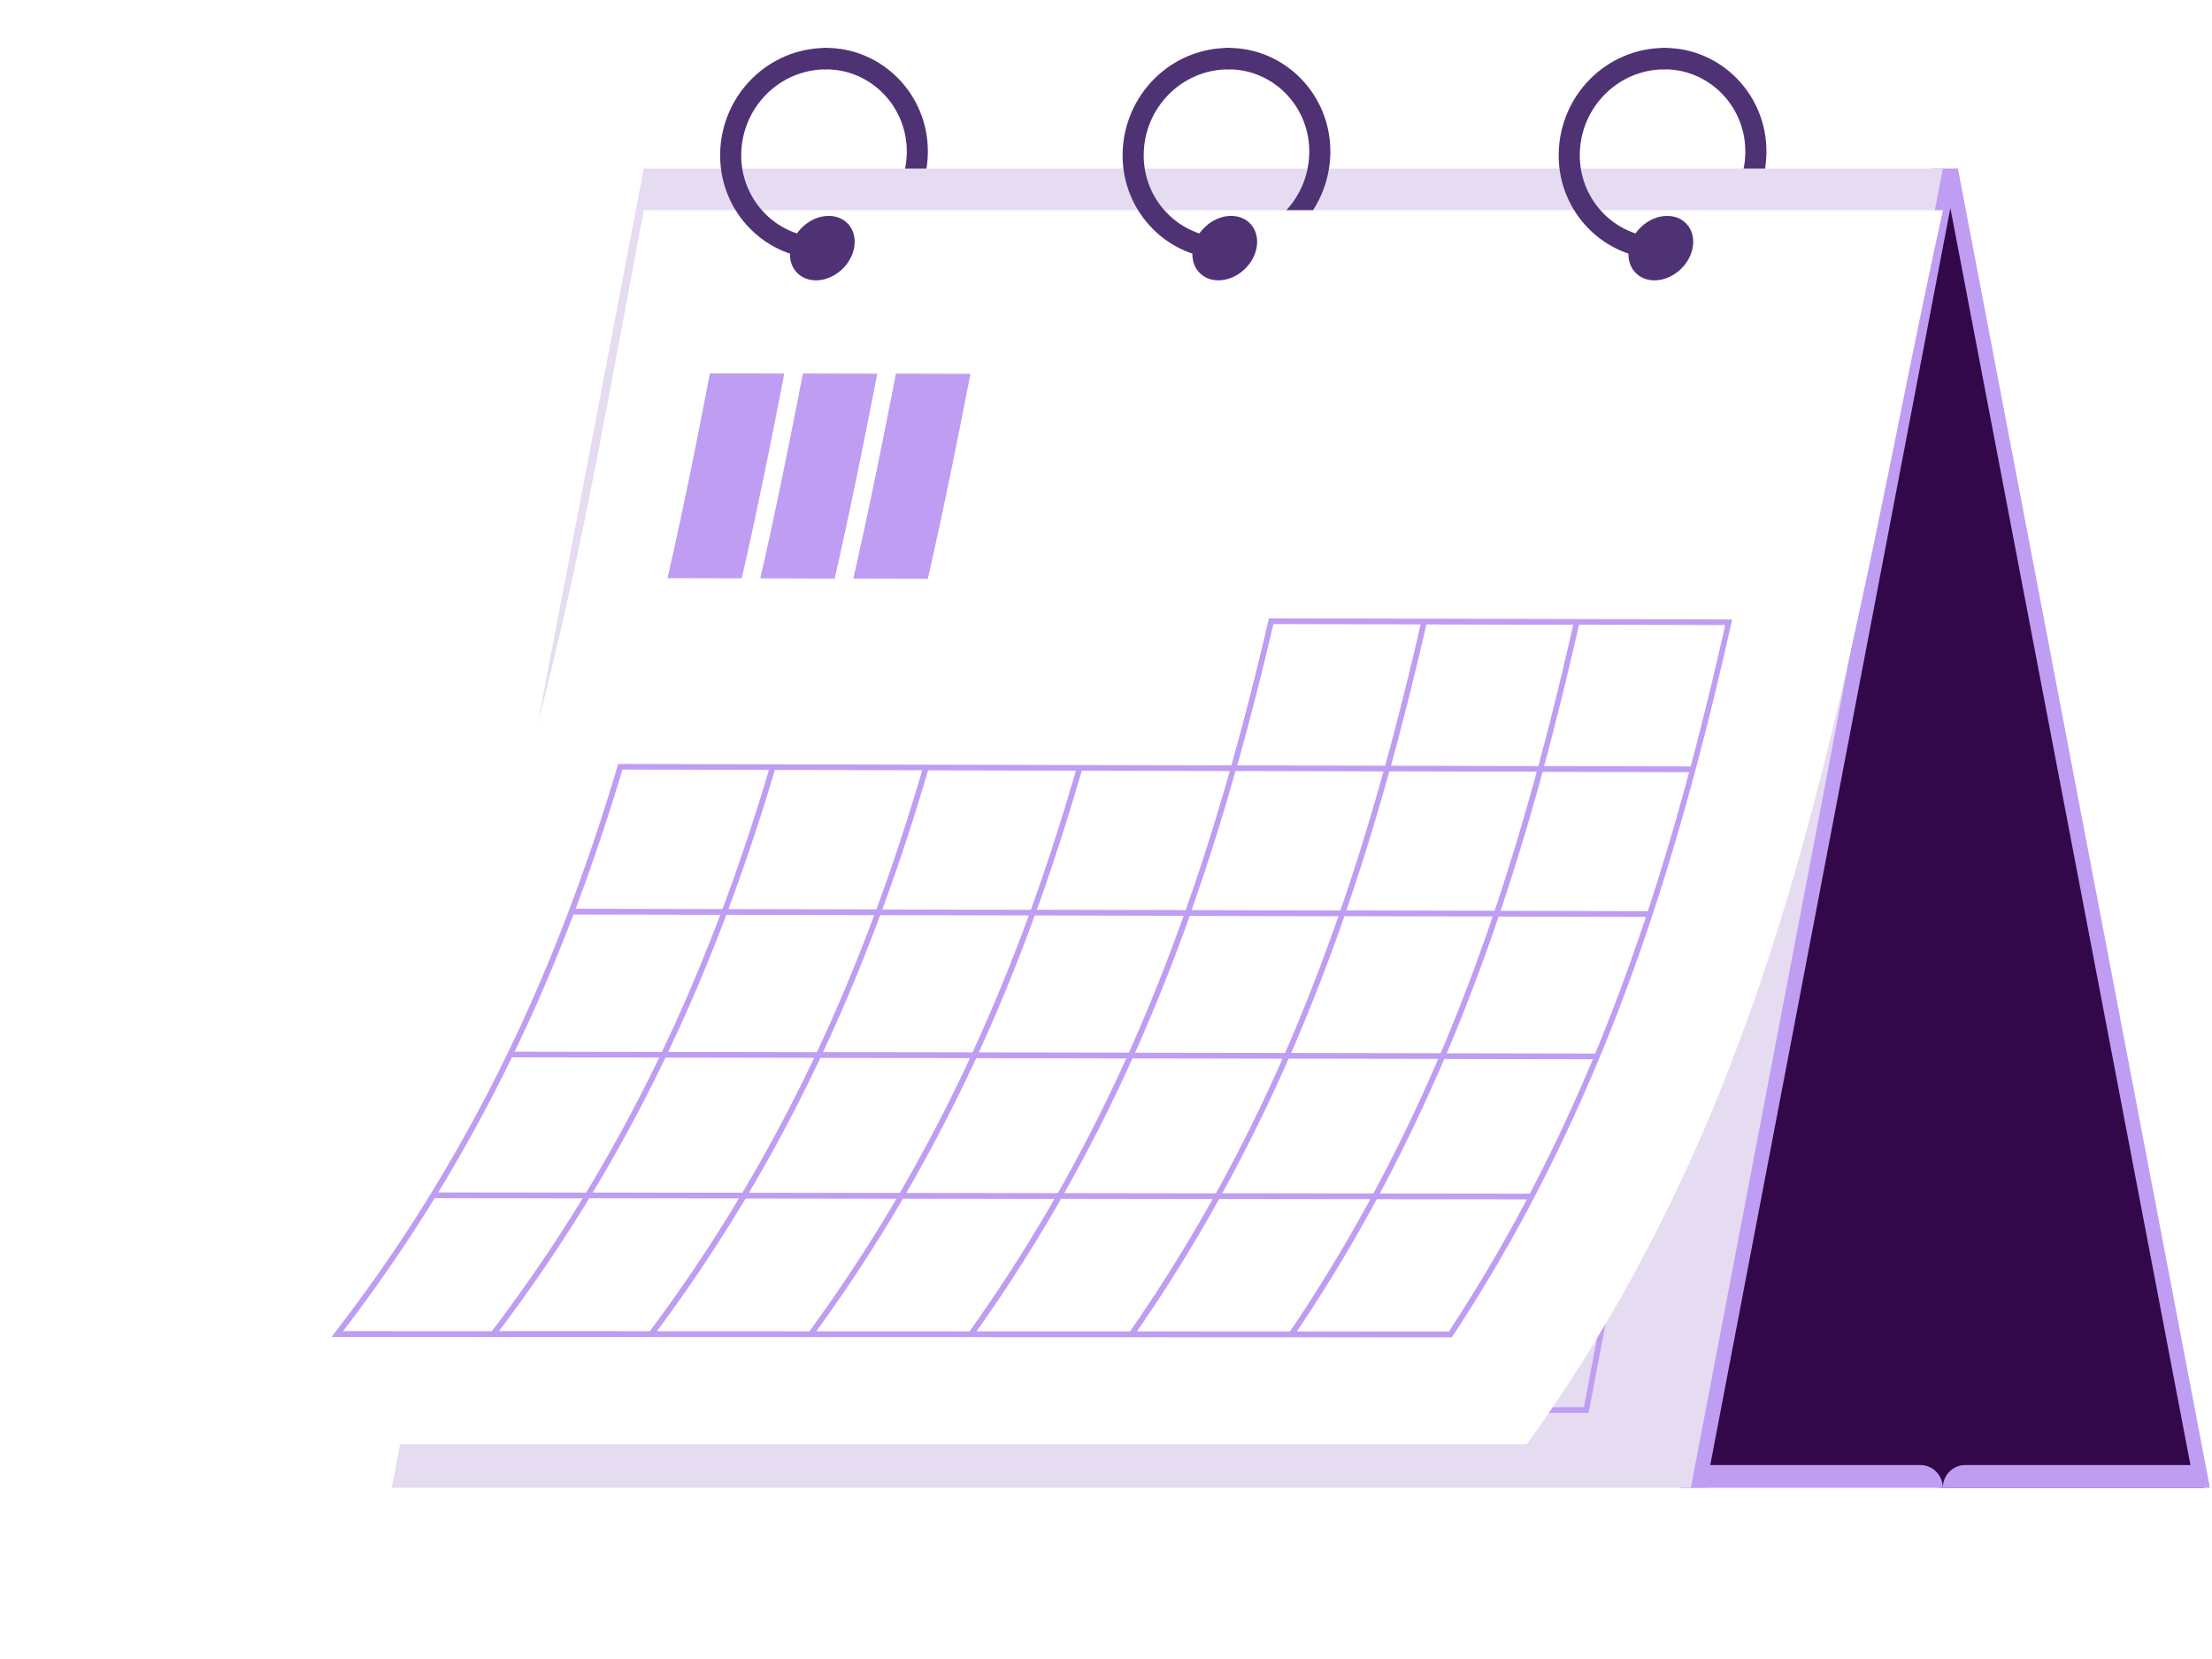<svg width="212" height="159" viewBox="0 0 212 159" fill="none" xmlns="http://www.w3.org/2000/svg">
<path d="M159.186 24.812C158.628 24.812 158.175 24.352 158.175 23.785C158.175 23.218 158.628 22.759 159.186 22.759C163.591 22.737 167.179 19.156 167.273 14.683C167.365 10.338 163.971 6.739 159.693 6.646C159.628 6.643 159.561 6.643 159.496 6.643C158.938 6.643 158.485 6.183 158.485 5.616C158.485 5.05 158.938 4.59 159.496 4.59C164.893 4.573 169.282 9 169.298 14.48C169.298 14.56 169.298 14.639 169.295 14.718C169.177 20.311 164.694 24.787 159.186 24.812Z" fill="#4F3274"/>
<path d="M186.203 142.59H211.251L187.092 16.928L162.052 141.221L186.203 142.59Z" fill="#330849"/>
<path d="M160.979 140.411H184.054C185.241 140.411 186.2 141.389 186.2 142.59H160.976V140.411H160.979Z" fill="#BF9DF2"/>
<path d="M186.203 142.59H210.354L210.842 140.411H188.351C187.163 140.411 186.203 141.385 186.203 142.59Z" fill="#BF9DF2"/>
<path d="M211.799 142.59L187.648 16.155H185.17L161.019 142.59H163.497L186.925 19.939L210.351 142.59H211.799Z" fill="#BF9DF2"/>
<path d="M78.818 24.812C78.26 24.812 77.808 24.352 77.808 23.785C77.808 23.218 78.26 22.759 78.818 22.759C83.223 22.737 86.811 19.156 86.906 14.683C86.997 10.338 83.603 6.739 79.325 6.646C79.26 6.643 79.193 6.643 79.126 6.643C78.568 6.643 78.115 6.183 78.115 5.616C78.115 5.05 78.568 4.59 79.126 4.59C84.523 4.573 88.911 9 88.927 14.48C88.927 14.56 88.927 14.639 88.925 14.716C88.809 20.311 84.326 24.787 78.818 24.812Z" fill="#4F3274"/>
<path d="M162.052 142.59H37.547L61.698 16.155H186.203L162.052 142.59Z" fill="#E5DCF1"/>
<path d="M163.669 75.285L166.497 60.391H121.942L119.114 75.285H60.439L57.506 90.728L54.679 105.623L51.851 120.517L49.023 135.412H152.253L155.186 119.97L158.014 105.075L160.842 90.18L163.669 75.285ZM165.845 60.935L163.119 75.283H148.999L150.361 68.108L151.722 60.933H165.845V60.935ZM139.969 119.973H125.848L127.21 112.798L128.571 105.623H142.691L141.33 112.798L139.969 119.973ZM68.535 112.798L69.896 105.623H84.016L82.655 112.798L81.293 119.973H67.173L68.535 112.798ZM72.727 90.728H86.847L85.485 97.903L84.124 105.078H70.004L71.365 97.903L72.727 90.728ZM119.559 75.833H133.679L132.318 83.008L130.957 90.183H116.837L118.198 83.008L119.559 75.833ZM128.126 105.075H114.006L115.367 97.9L116.729 90.725H130.849L129.488 97.9L128.126 105.075ZM114.82 97.903L113.459 105.078H99.339L100.7 97.903L102.061 90.728H116.182L114.82 97.903ZM100.153 97.903L98.791 105.078H84.671L86.032 97.903L87.394 90.728H101.514L100.153 97.903ZM83.205 112.798L84.566 105.623H98.686L97.325 112.798L95.964 119.973H81.843L83.205 112.798ZM97.872 112.798L99.234 105.623H113.354L111.992 112.798L110.631 119.973H96.511L97.872 112.798ZM112.542 112.798L113.904 105.623H128.024L126.663 112.798L125.301 119.973H111.181L112.542 112.798ZM142.796 105.075H128.676L130.038 97.9L131.399 90.725H145.519L144.158 97.9L142.796 105.075ZM145.624 90.18H131.504L132.865 83.005L134.227 75.83H148.347L146.986 83.005L145.624 90.18ZM151.177 60.935L149.816 68.111L148.455 75.285H134.335L135.696 68.111L137.057 60.935H151.177ZM122.387 60.935H136.507L135.146 68.111L133.785 75.285H119.664L122.387 60.935ZM119.012 75.833L117.651 83.008L116.289 90.183H102.169L103.53 83.008L104.892 75.833H119.012ZM104.342 75.833L102.981 83.008L101.619 90.183H87.499L88.86 83.008L90.222 75.833H104.342ZM89.674 75.833L88.313 83.008L86.952 90.183H72.832L74.193 83.008L75.554 75.833H89.674ZM60.884 75.833H75.004L73.643 83.008L72.282 90.183H58.161L60.884 75.833ZM58.056 90.728H72.177L70.815 97.903L69.454 105.078H55.334L58.056 90.728ZM55.228 105.623H69.349L67.987 112.798L66.626 119.973H52.506L55.228 105.623ZM49.675 134.867L52.401 120.52H66.521L65.16 127.695L63.798 134.87L49.675 134.867ZM64.345 134.867L65.707 127.692L67.068 120.517H81.188L79.827 127.692L78.466 134.867H64.345ZM79.013 134.867L80.374 127.692L81.736 120.517H95.856L94.494 127.692L93.133 134.867H79.013ZM93.683 134.867L95.044 127.692L96.406 120.517H110.526L109.165 127.692L107.803 134.867H93.683ZM108.35 134.867L109.712 127.692L111.073 120.517H125.193L123.832 127.692L122.471 134.867H108.35ZM123.021 134.867L124.382 127.692L125.743 120.517H139.863L138.502 127.692L137.141 134.867H123.021ZM151.808 134.867H137.688L139.049 127.692L140.411 120.517H154.531L151.808 134.867ZM154.636 119.973H140.516L141.877 112.798L143.239 105.623H157.359L154.636 119.973ZM157.464 105.075H143.344L144.705 97.9L146.066 90.725H160.187L157.464 105.075ZM160.292 90.18H146.171L147.533 83.005L148.894 75.83H163.014L160.292 90.18Z" fill="#BF9DF2"/>
<path d="M117.392 24.812C116.834 24.812 116.381 24.352 116.381 23.785C116.381 23.218 116.834 22.759 117.392 22.759C121.796 22.737 125.384 19.156 125.482 14.683C125.573 10.338 122.179 6.739 117.901 6.646C117.837 6.643 117.769 6.643 117.702 6.643C117.144 6.643 116.691 6.183 116.691 5.616C116.691 5.05 117.144 4.59 117.702 4.59C123.099 4.573 127.487 9 127.503 14.48C127.503 14.56 127.503 14.639 127.501 14.716C127.379 20.311 122.896 24.787 117.392 24.812Z" fill="#4F3274"/>
<g filter="url(#filter0_dd_2011_42298)">
<path d="M146.328 134.416H16.501C16.909 133.948 17.308 133.482 17.701 133.017C18.095 132.552 18.483 132.092 18.866 131.632C19.248 131.172 19.623 130.715 19.992 130.258C20.362 129.8 20.726 129.349 21.084 128.894C21.443 128.443 21.796 127.991 22.144 127.545C22.491 127.096 22.834 126.649 23.171 126.206C23.508 125.763 23.839 125.319 24.165 124.878C24.492 124.438 24.815 123.997 25.131 123.562C25.448 123.124 25.759 122.688 26.066 122.253C26.373 121.821 26.675 121.388 26.974 120.955C27.274 120.526 27.567 120.096 27.856 119.669C28.144 119.242 28.43 118.815 28.713 118.39C28.993 117.966 29.271 117.545 29.543 117.123C29.816 116.701 30.085 116.283 30.349 115.864C30.614 115.445 30.875 115.029 31.134 114.613C31.393 114.197 31.646 113.783 31.897 113.373C32.147 112.959 32.393 112.549 32.638 112.141C32.881 111.73 33.121 111.322 33.358 110.917C33.595 110.509 33.827 110.104 34.059 109.699C34.288 109.294 34.517 108.891 34.741 108.489C34.965 108.086 35.185 107.687 35.404 107.287C35.622 106.887 35.838 106.488 36.048 106.091C36.261 105.694 36.469 105.297 36.676 104.903C36.884 104.509 37.086 104.114 37.288 103.72C37.49 103.326 37.687 102.934 37.884 102.543C38.081 102.152 38.272 101.763 38.464 101.371C38.655 100.983 38.844 100.594 39.03 100.205C39.216 99.816 39.399 99.43 39.582 99.044C39.766 98.659 39.944 98.272 40.121 97.889C40.299 97.506 40.474 97.123 40.647 96.74C40.82 96.356 40.989 95.976 41.159 95.593C41.329 95.212 41.493 94.831 41.661 94.451C41.825 94.07 41.987 93.693 42.149 93.312C42.31 92.934 42.469 92.554 42.626 92.176C42.782 91.798 42.938 91.421 43.092 91.046C43.246 90.668 43.397 90.293 43.548 89.918C43.699 89.543 43.847 89.165 43.992 88.79C44.138 88.415 44.284 88.04 44.429 87.665C44.572 87.29 44.715 86.915 44.855 86.542C44.995 86.167 45.135 85.795 45.273 85.42C45.41 85.048 45.548 84.673 45.683 84.3C45.817 83.928 45.952 83.553 46.084 83.181C46.216 82.808 46.349 82.436 46.478 82.061C46.607 81.689 46.737 81.316 46.863 80.941C46.99 80.569 47.117 80.197 47.241 79.822C47.365 79.449 47.489 79.077 47.61 78.702C47.731 78.33 47.853 77.955 47.974 77.582C48.095 77.21 48.214 76.835 48.33 76.463C48.449 76.088 48.564 75.715 48.68 75.34C48.796 74.965 48.909 74.59 49.025 74.215C49.139 73.84 49.252 73.465 49.365 73.09C49.478 72.715 49.589 72.337 49.697 71.962C49.807 71.585 49.915 71.21 50.026 70.832C50.133 70.454 50.241 70.076 50.349 69.698C50.457 69.321 50.562 68.94 50.667 68.56C50.772 68.179 50.877 67.799 50.98 67.418C51.082 67.037 51.185 66.654 51.287 66.274C51.389 65.891 51.489 65.507 51.592 65.124C51.691 64.741 51.791 64.355 51.891 63.969C51.991 63.583 52.088 63.197 52.187 62.808C52.285 62.419 52.384 62.031 52.479 61.642C52.576 61.253 52.673 60.862 52.767 60.47C52.861 60.079 52.958 59.687 53.053 59.293C53.147 58.899 53.242 58.505 53.336 58.108C53.43 57.711 53.522 57.314 53.616 56.917C53.708 56.517 53.802 56.12 53.894 55.718C53.986 55.318 54.077 54.916 54.169 54.511C54.261 54.108 54.349 53.703 54.441 53.298C54.53 52.893 54.622 52.485 54.711 52.077C54.8 51.669 54.889 51.258 54.977 50.845C55.066 50.434 55.155 50.021 55.244 49.605C55.333 49.189 55.422 48.773 55.509 48.357C55.597 47.938 55.684 47.519 55.773 47.097C55.859 46.676 55.948 46.254 56.034 45.827C56.12 45.403 56.209 44.976 56.296 44.546C56.382 44.116 56.468 43.687 56.557 43.257C56.644 42.824 56.73 42.392 56.816 41.954C56.902 41.519 56.989 41.081 57.075 40.64C57.161 40.199 57.247 39.758 57.334 39.315C57.42 38.871 57.506 38.425 57.592 37.976C57.679 37.527 57.765 37.078 57.851 36.624C57.937 36.172 58.024 35.718 58.113 35.261C58.199 34.803 58.288 34.343 58.374 33.884C58.46 33.421 58.549 32.958 58.638 32.493C58.727 32.028 58.813 31.557 58.903 31.086C58.992 30.615 59.08 30.141 59.169 29.665C59.258 29.189 59.347 28.71 59.439 28.228C59.528 27.746 59.62 27.262 59.711 26.777C59.803 26.29 59.895 25.802 59.986 25.31C60.078 24.817 60.169 24.324 60.264 23.826C60.358 23.328 60.45 22.827 60.544 22.326C60.639 21.822 60.733 21.316 60.83 20.806C60.924 20.297 61.021 19.785 61.118 19.271C61.215 18.756 61.312 18.239 61.412 17.716C61.512 17.196 61.612 16.67 61.711 16.145H186.216C186.098 16.689 185.979 17.231 185.86 17.768C185.744 18.307 185.629 18.841 185.513 19.372C185.399 19.903 185.286 20.431 185.173 20.957C185.062 21.483 184.949 22.003 184.841 22.523C184.731 23.04 184.623 23.558 184.515 24.07C184.407 24.581 184.302 25.091 184.197 25.597C184.092 26.104 183.987 26.607 183.884 27.108C183.782 27.609 183.677 28.107 183.577 28.603C183.475 29.098 183.375 29.591 183.272 30.081C183.173 30.571 183.073 31.058 182.973 31.543C182.874 32.028 182.776 32.509 182.679 32.988C182.582 33.468 182.485 33.944 182.388 34.417C182.291 34.891 182.197 35.362 182.1 35.83C182.005 36.298 181.911 36.766 181.817 37.229C181.722 37.694 181.628 38.154 181.536 38.614C181.442 39.074 181.35 39.531 181.259 39.986C181.167 40.44 181.073 40.892 180.981 41.343C180.889 41.795 180.798 42.241 180.706 42.687C180.614 43.134 180.523 43.577 180.434 44.021C180.342 44.464 180.253 44.902 180.162 45.34C180.07 45.778 179.981 46.213 179.892 46.649C179.803 47.084 179.711 47.516 179.622 47.946C179.534 48.376 179.442 48.806 179.353 49.233C179.264 49.66 179.175 50.084 179.083 50.508C178.994 50.933 178.905 51.354 178.814 51.776C178.722 52.197 178.636 52.616 178.544 53.032C178.455 53.449 178.366 53.865 178.275 54.281C178.186 54.694 178.094 55.108 178.005 55.518C177.916 55.929 177.824 56.339 177.735 56.75C177.646 57.158 177.555 57.566 177.463 57.971C177.372 58.376 177.283 58.781 177.191 59.186C177.099 59.589 177.008 59.994 176.919 60.394C176.827 60.796 176.735 61.196 176.644 61.593C176.552 61.992 176.46 62.389 176.366 62.786C176.274 63.183 176.18 63.58 176.088 63.974C175.994 64.368 175.902 64.763 175.808 65.157C175.714 65.551 175.619 65.942 175.525 66.334C175.431 66.725 175.334 67.117 175.239 67.506C175.142 67.894 175.048 68.286 174.951 68.672C174.854 69.061 174.757 69.447 174.66 69.835C174.563 70.221 174.463 70.61 174.363 70.993C174.263 71.379 174.164 71.765 174.064 72.148C173.964 72.532 173.862 72.918 173.762 73.301C173.66 73.684 173.557 74.067 173.455 74.451C173.352 74.834 173.247 75.217 173.145 75.598C173.04 75.981 172.934 76.362 172.829 76.742C172.724 77.123 172.616 77.506 172.508 77.886C172.401 78.267 172.293 78.647 172.185 79.028C172.077 79.408 171.967 79.789 171.856 80.169C171.746 80.55 171.632 80.93 171.522 81.311C171.409 81.691 171.295 82.072 171.182 82.45C171.069 82.83 170.953 83.211 170.834 83.588C170.718 83.969 170.6 84.35 170.481 84.73C170.363 85.111 170.244 85.491 170.123 85.872C170.001 86.252 169.88 86.633 169.756 87.013C169.632 87.394 169.508 87.777 169.384 88.157C169.257 88.538 169.131 88.921 169.004 89.302C168.875 89.685 168.745 90.065 168.616 90.449C168.484 90.832 168.352 91.215 168.22 91.598C168.085 91.982 167.95 92.368 167.815 92.751C167.678 93.137 167.54 93.52 167.4 93.906C167.26 94.292 167.12 94.678 166.977 95.067C166.834 95.453 166.691 95.842 166.543 96.23C166.397 96.619 166.249 97.008 166.101 97.397C165.952 97.785 165.801 98.177 165.648 98.568C165.494 98.96 165.341 99.351 165.184 99.745C165.028 100.139 164.869 100.531 164.71 100.928C164.548 101.322 164.386 101.719 164.222 102.116C164.057 102.513 163.89 102.91 163.723 103.31C163.553 103.709 163.383 104.106 163.211 104.509C163.038 104.908 162.863 105.311 162.685 105.713C162.507 106.115 162.327 106.521 162.146 106.923C161.963 107.328 161.779 107.733 161.591 108.141C161.405 108.549 161.213 108.957 161.022 109.368C160.831 109.778 160.634 110.189 160.437 110.599C160.24 111.013 160.038 111.426 159.836 111.84C159.634 112.256 159.426 112.672 159.219 113.088C159.011 113.504 158.798 113.926 158.582 114.344C158.367 114.766 158.148 115.188 157.927 115.609C157.706 116.033 157.482 116.458 157.253 116.885C157.024 117.312 156.795 117.739 156.561 118.169C156.326 118.598 156.089 119.028 155.846 119.461C155.604 119.893 155.358 120.329 155.11 120.764C154.862 121.199 154.609 121.637 154.353 122.078C154.097 122.519 153.835 122.959 153.571 123.403C153.307 123.846 153.037 124.29 152.765 124.739C152.493 125.185 152.215 125.634 151.932 126.083C151.652 126.535 151.363 126.986 151.075 127.441C150.784 127.895 150.49 128.349 150.191 128.809C149.891 129.267 149.587 129.726 149.277 130.189C148.967 130.652 148.651 131.114 148.333 131.58C148.012 132.045 147.689 132.513 147.357 132.984C147.004 133.469 146.67 133.942 146.328 134.416Z" fill="white"/>
</g>
<path d="M71.088 55.428C70.613 55.428 70.179 55.425 69.769 55.425C69.36 55.425 68.98 55.422 68.61 55.422C68.241 55.422 67.885 55.419 67.529 55.419C67.173 55.419 66.817 55.417 66.451 55.417C66.082 55.417 65.701 55.414 65.292 55.414C64.885 55.414 64.451 55.411 63.976 55.411C64.095 54.894 64.208 54.39 64.316 53.903C64.426 53.416 64.531 52.942 64.631 52.485C64.734 52.025 64.831 51.576 64.925 51.141C65.019 50.703 65.111 50.276 65.203 49.857C65.292 49.438 65.381 49.025 65.467 48.619C65.553 48.214 65.637 47.812 65.72 47.415C65.804 47.018 65.885 46.624 65.966 46.23C66.046 45.838 66.127 45.444 66.208 45.052C66.289 44.658 66.37 44.264 66.448 43.867C66.529 43.467 66.61 43.065 66.691 42.657C66.772 42.249 66.855 41.836 66.939 41.411C67.022 40.99 67.109 40.557 67.195 40.117C67.281 39.676 67.37 39.221 67.462 38.756C67.553 38.291 67.645 37.812 67.742 37.316C67.837 36.821 67.936 36.312 68.039 35.783C68.513 35.783 68.95 35.783 69.357 35.786C69.767 35.786 70.149 35.786 70.519 35.789C70.888 35.789 71.244 35.789 71.6 35.791C71.956 35.794 72.311 35.791 72.681 35.794C73.05 35.794 73.433 35.794 73.843 35.797C74.252 35.797 74.686 35.797 75.163 35.8C75.061 36.328 74.961 36.84 74.867 37.333C74.77 37.828 74.675 38.307 74.587 38.773C74.495 39.238 74.406 39.692 74.32 40.133C74.233 40.577 74.147 41.006 74.064 41.431C73.98 41.852 73.897 42.268 73.813 42.676C73.732 43.084 73.648 43.486 73.568 43.886C73.487 44.286 73.406 44.68 73.325 45.074C73.244 45.468 73.163 45.86 73.082 46.251C73.001 46.646 72.918 47.04 72.834 47.437C72.751 47.834 72.667 48.236 72.581 48.641C72.495 49.046 72.408 49.46 72.317 49.879C72.225 50.297 72.133 50.724 72.039 51.163C71.945 51.6 71.845 52.047 71.745 52.507C71.643 52.967 71.538 53.44 71.43 53.927C71.319 54.409 71.206 54.91 71.088 55.428Z" fill="#BF9DF2"/>
<path d="M79.994 55.45C79.52 55.45 79.083 55.447 78.673 55.447C78.263 55.447 77.881 55.445 77.511 55.445C77.142 55.445 76.786 55.442 76.428 55.442C76.072 55.442 75.716 55.439 75.347 55.439C74.977 55.439 74.594 55.436 74.185 55.436C73.775 55.436 73.341 55.434 72.867 55.434C72.985 54.916 73.098 54.413 73.209 53.925C73.319 53.438 73.424 52.964 73.524 52.505C73.627 52.045 73.724 51.596 73.818 51.16C73.912 50.722 74.007 50.295 74.096 49.877C74.185 49.458 74.274 49.044 74.36 48.639C74.446 48.234 74.53 47.832 74.613 47.435C74.697 47.038 74.778 46.644 74.861 46.249C74.942 45.855 75.023 45.464 75.104 45.072C75.185 44.678 75.266 44.284 75.347 43.884C75.427 43.484 75.508 43.082 75.592 42.674C75.675 42.266 75.756 41.85 75.843 41.428C75.929 41.007 76.012 40.574 76.101 40.131C76.188 39.688 76.279 39.236 76.371 38.77C76.463 38.305 76.557 37.823 76.651 37.331C76.748 36.835 76.848 36.323 76.948 35.797C77.422 35.797 77.859 35.797 78.269 35.8C78.678 35.8 79.061 35.8 79.431 35.803C79.8 35.806 80.159 35.803 80.514 35.806C80.87 35.808 81.229 35.806 81.598 35.808C81.967 35.811 82.35 35.808 82.76 35.811C83.17 35.814 83.606 35.811 84.081 35.814C83.978 36.342 83.879 36.854 83.781 37.347C83.684 37.842 83.59 38.322 83.498 38.787C83.407 39.252 83.318 39.707 83.229 40.147C83.14 40.591 83.056 41.021 82.97 41.445C82.886 41.869 82.803 42.283 82.719 42.691C82.636 43.098 82.555 43.501 82.474 43.901C82.393 44.3 82.312 44.694 82.231 45.089C82.151 45.483 82.07 45.874 81.989 46.269C81.908 46.663 81.824 47.057 81.741 47.454C81.657 47.851 81.574 48.25 81.487 48.658C81.401 49.063 81.312 49.477 81.223 49.896C81.134 50.315 81.04 50.744 80.946 51.179C80.851 51.617 80.751 52.066 80.652 52.524C80.549 52.983 80.444 53.457 80.336 53.944C80.226 54.429 80.113 54.93 79.994 55.45Z" fill="#BF9DF2"/>
<path d="M88.919 55.469C88.442 55.469 88.006 55.466 87.596 55.466C87.186 55.466 86.803 55.463 86.431 55.463C86.062 55.463 85.704 55.46 85.348 55.46C84.992 55.46 84.633 55.458 84.264 55.458C83.895 55.458 83.509 55.455 83.1 55.455C82.69 55.455 82.253 55.452 81.779 55.452C81.897 54.932 82.01 54.431 82.121 53.944C82.231 53.456 82.337 52.983 82.436 52.523C82.539 52.063 82.636 51.614 82.73 51.179C82.825 50.741 82.919 50.314 83.008 49.895C83.097 49.476 83.186 49.063 83.272 48.658C83.358 48.252 83.442 47.85 83.525 47.453C83.609 47.056 83.69 46.662 83.773 46.268C83.854 45.874 83.935 45.482 84.016 45.088C84.097 44.694 84.178 44.3 84.259 43.9C84.34 43.5 84.42 43.098 84.504 42.69C84.588 42.282 84.668 41.866 84.755 41.444C84.838 41.023 84.924 40.59 85.013 40.147C85.102 39.703 85.191 39.252 85.283 38.786C85.375 38.321 85.469 37.839 85.566 37.346C85.663 36.851 85.763 36.339 85.865 35.81C86.343 35.81 86.776 35.81 87.186 35.813C87.596 35.813 87.979 35.813 88.351 35.816C88.72 35.816 89.079 35.816 89.434 35.819C89.79 35.822 90.149 35.819 90.518 35.822C90.887 35.824 91.273 35.822 91.683 35.824C92.092 35.824 92.529 35.824 93.006 35.827C92.904 36.355 92.804 36.867 92.707 37.363C92.61 37.858 92.516 38.337 92.424 38.805C92.332 39.271 92.243 39.725 92.154 40.169C92.065 40.612 91.979 41.042 91.896 41.466C91.812 41.891 91.728 42.304 91.645 42.712C91.561 43.12 91.481 43.525 91.4 43.922C91.319 44.321 91.238 44.716 91.157 45.11C91.076 45.504 90.995 45.895 90.914 46.29C90.834 46.684 90.75 47.078 90.666 47.475C90.583 47.872 90.499 48.274 90.413 48.68C90.327 49.085 90.24 49.498 90.149 49.917C90.06 50.336 89.966 50.766 89.871 51.201C89.777 51.639 89.677 52.088 89.577 52.548C89.475 53.008 89.37 53.481 89.262 53.968C89.151 54.447 89.038 54.951 88.919 55.469Z" fill="#BF9DF2"/>
<path d="M150.905 59.328L136.278 59.295L121.611 59.263L121.562 59.474C121.441 59.988 121.328 60.481 121.215 60.955C121.104 61.425 120.994 61.88 120.888 62.318C120.783 62.756 120.681 63.177 120.578 63.591C120.479 64.001 120.379 64.404 120.282 64.798C120.185 65.192 120.088 65.581 119.988 65.964C119.891 66.35 119.794 66.733 119.694 67.117C119.594 67.503 119.495 67.889 119.392 68.28C119.29 68.671 119.185 69.071 119.077 69.482C118.969 69.89 118.856 70.311 118.737 70.744C118.619 71.176 118.497 71.625 118.368 72.093C118.257 72.499 118.139 72.92 118.015 73.355L103.833 73.323L89.103 73.287L74.419 73.251L59.251 73.216L59.191 73.41C59.04 73.919 58.892 74.401 58.752 74.867C58.609 75.332 58.471 75.778 58.337 76.208C58.202 76.638 58.07 77.056 57.941 77.462C57.811 77.867 57.684 78.261 57.558 78.65C57.431 79.038 57.304 79.419 57.18 79.799C57.054 80.18 56.927 80.555 56.797 80.936C56.668 81.313 56.539 81.697 56.404 82.082C56.269 82.469 56.132 82.863 55.989 83.265C55.846 83.668 55.698 84.081 55.544 84.508C55.39 84.935 55.229 85.379 55.059 85.838C54.889 86.298 54.711 86.777 54.52 87.278C54.331 87.779 54.145 88.256 53.967 88.716C53.789 89.173 53.617 89.613 53.447 90.038C53.277 90.462 53.112 90.873 52.951 91.272C52.789 91.672 52.627 92.061 52.468 92.444C52.309 92.827 52.15 93.202 51.991 93.577C51.832 93.952 51.673 94.322 51.511 94.697C51.349 95.069 51.185 95.447 51.018 95.828C50.851 96.208 50.675 96.597 50.498 96.994C50.32 97.391 50.134 97.799 49.94 98.22C49.745 98.642 49.543 99.077 49.328 99.529C49.115 99.983 48.888 100.454 48.648 100.947C48.43 101.398 48.217 101.834 48.009 102.25C47.802 102.666 47.602 103.068 47.406 103.457C47.209 103.846 47.017 104.221 46.829 104.588C46.64 104.954 46.454 105.31 46.268 105.661C46.085 106.011 45.901 106.353 45.718 106.695C45.535 107.035 45.354 107.372 45.168 107.708C44.985 108.045 44.799 108.382 44.61 108.721C44.421 109.061 44.23 109.403 44.033 109.75C43.836 110.098 43.632 110.454 43.424 110.815C43.214 111.179 42.998 111.552 42.772 111.938C42.545 112.324 42.308 112.721 42.063 113.131C41.823 113.531 41.569 113.947 41.305 114.38L41.284 114.418C41.009 114.864 40.744 115.291 40.486 115.702C40.227 116.112 39.976 116.509 39.731 116.89C39.486 117.273 39.246 117.643 39.008 118.004C38.771 118.365 38.539 118.719 38.31 119.061C38.081 119.406 37.852 119.745 37.626 120.079C37.399 120.413 37.173 120.747 36.944 121.078C36.714 121.41 36.485 121.741 36.251 122.075C36.016 122.409 35.776 122.748 35.531 123.09C35.286 123.433 35.035 123.783 34.773 124.142C34.512 124.5 34.242 124.867 33.962 125.245C33.682 125.623 33.388 126.017 33.083 126.422C32.776 126.827 32.455 127.251 32.115 127.687L31.773 128.13L46.721 128.136L62.208 128.141L77.164 128.147L93.201 128.152L108.582 128.157L123.918 128.163L139.147 128.168L139.227 128.048C139.516 127.61 139.788 127.188 140.05 126.786C140.311 126.381 140.559 125.992 140.796 125.614C141.036 125.237 141.265 124.87 141.484 124.514C141.705 124.158 141.92 123.808 142.128 123.465C142.336 123.123 142.54 122.786 142.737 122.453C142.937 122.119 143.134 121.787 143.328 121.456C143.522 121.125 143.716 120.794 143.907 120.46C144.101 120.126 144.293 119.786 144.489 119.444C144.686 119.099 144.883 118.749 145.083 118.39C145.282 118.029 145.487 117.662 145.697 117.279C145.905 116.898 146.12 116.501 146.339 116.093C146.533 115.729 146.735 115.349 146.94 114.957L147.015 114.812L147.226 114.41H147.223C147.401 114.07 147.571 113.736 147.735 113.416C147.964 112.97 148.18 112.543 148.387 112.127C148.595 111.713 148.792 111.311 148.983 110.919C149.175 110.528 149.361 110.147 149.539 109.772C149.719 109.397 149.894 109.028 150.067 108.661C150.239 108.294 150.412 107.927 150.582 107.56C150.752 107.194 150.921 106.821 151.091 106.446C151.261 106.069 151.434 105.685 151.609 105.294C151.784 104.9 151.962 104.497 152.143 104.078C152.326 103.66 152.512 103.227 152.703 102.775C152.873 102.376 153.048 101.96 153.229 101.527L153.299 101.36L153.458 100.98C153.604 100.624 153.747 100.276 153.884 99.942C154.067 99.488 154.243 99.055 154.41 98.633C154.577 98.212 154.736 97.804 154.89 97.407C155.043 97.01 155.192 96.621 155.337 96.241C155.483 95.86 155.623 95.485 155.763 95.11C155.903 94.738 156.041 94.366 156.178 93.991C156.316 93.616 156.453 93.241 156.591 92.857C156.728 92.474 156.866 92.085 157.008 91.686C157.151 91.286 157.291 90.875 157.44 90.451C157.585 90.027 157.736 89.586 157.893 89.126C158.027 88.727 158.168 88.308 158.31 87.875L158.372 87.689L158.491 87.33C158.612 86.961 158.731 86.599 158.844 86.249C158.992 85.789 159.133 85.348 159.267 84.919C159.402 84.489 159.532 84.078 159.656 83.673C159.78 83.271 159.901 82.876 160.02 82.488C160.138 82.102 160.251 81.718 160.365 81.341C160.478 80.963 160.591 80.582 160.702 80.205C160.812 79.827 160.925 79.444 161.036 79.055C161.149 78.666 161.262 78.272 161.375 77.864C161.489 77.456 161.607 77.04 161.729 76.61C161.85 76.178 161.971 75.731 162.098 75.266C162.208 74.864 162.322 74.442 162.438 74.01L162.492 73.807C162.497 73.782 162.505 73.758 162.51 73.733L162.583 73.462C162.686 73.079 162.785 72.704 162.88 72.345C163.001 71.877 163.12 71.428 163.23 70.996C163.341 70.56 163.449 70.141 163.554 69.731C163.656 69.32 163.759 68.921 163.856 68.529C163.953 68.135 164.05 67.749 164.144 67.363C164.238 66.977 164.333 66.594 164.424 66.208C164.519 65.822 164.61 65.433 164.705 65.039C164.799 64.645 164.893 64.242 164.99 63.829C165.088 63.416 165.187 62.994 165.287 62.553C165.389 62.115 165.495 61.661 165.602 61.187C165.71 60.714 165.823 60.221 165.939 59.703L166.015 59.37L150.905 59.328ZM150.703 60.221C150.692 60.262 150.684 60.306 150.673 60.347C150.622 60.577 150.568 60.801 150.52 61.023C150.412 61.496 150.307 61.948 150.204 62.386C150.102 62.824 150.002 63.246 149.905 63.659C149.808 64.07 149.711 64.472 149.617 64.866C149.522 65.261 149.428 65.649 149.334 66.033C149.239 66.418 149.145 66.802 149.051 67.185C148.956 67.571 148.859 67.957 148.759 68.349C148.66 68.74 148.56 69.14 148.455 69.55C148.35 69.958 148.242 70.38 148.129 70.812C148.015 71.245 147.897 71.694 147.773 72.162C147.716 72.373 147.66 72.592 147.6 72.811C147.573 72.906 147.546 73.008 147.522 73.106C147.495 73.21 147.466 73.314 147.436 73.421L140.643 73.405L133.313 73.388C133.332 73.32 133.351 73.251 133.37 73.183C133.394 73.09 133.421 72.997 133.445 72.906C133.504 72.693 133.561 72.482 133.618 72.274C133.744 71.806 133.866 71.357 133.979 70.922C134.095 70.487 134.205 70.068 134.31 69.657C134.416 69.246 134.521 68.847 134.62 68.455C134.72 68.064 134.82 67.675 134.917 67.289C135.014 66.903 135.111 66.52 135.205 66.134C135.3 65.748 135.397 65.359 135.494 64.965C135.591 64.571 135.688 64.168 135.788 63.755C135.887 63.342 135.987 62.92 136.092 62.482C136.197 62.044 136.303 61.59 136.413 61.116C136.467 60.889 136.521 60.656 136.575 60.418C136.586 60.377 136.594 60.333 136.604 60.292C136.64 60.144 136.672 59.996 136.707 59.846L150.781 59.879C150.754 59.991 150.727 60.109 150.703 60.221ZM147.153 74.439C147.094 74.656 147.034 74.869 146.978 75.077C146.848 75.543 146.724 75.989 146.6 76.419C146.479 76.848 146.36 77.264 146.242 77.67C146.126 78.075 146.01 78.469 145.897 78.858C145.783 79.246 145.67 79.627 145.557 80.007C145.444 80.388 145.331 80.763 145.215 81.141C145.099 81.519 144.983 81.899 144.861 82.285C144.743 82.671 144.619 83.065 144.492 83.468C144.365 83.87 144.233 84.284 144.096 84.71C143.958 85.138 143.816 85.578 143.662 86.038C143.589 86.257 143.516 86.482 143.438 86.709C143.417 86.769 143.398 86.835 143.376 86.895C143.333 87.024 143.29 87.155 143.244 87.287L129.038 87.256C129.065 87.18 129.089 87.103 129.116 87.026C129.143 86.95 129.167 86.873 129.194 86.796C129.267 86.586 129.337 86.38 129.404 86.178C129.561 85.718 129.706 85.275 129.849 84.847C129.989 84.42 130.127 84.004 130.256 83.602C130.385 83.199 130.512 82.805 130.636 82.416C130.76 82.028 130.879 81.647 130.997 81.267C131.116 80.886 131.232 80.508 131.348 80.128C131.464 79.747 131.58 79.364 131.696 78.975C131.811 78.587 131.93 78.19 132.049 77.785C132.167 77.379 132.291 76.961 132.415 76.528C132.539 76.096 132.669 75.649 132.801 75.184C132.863 74.962 132.928 74.738 132.992 74.508C133.011 74.439 133.03 74.371 133.049 74.302C133.084 74.177 133.119 74.053 133.154 73.927L140.414 73.944L147.277 73.96C147.253 74.051 147.228 74.144 147.204 74.231C147.188 74.305 147.169 74.374 147.153 74.439ZM142.915 88.258C142.84 88.48 142.764 88.696 142.691 88.91C142.532 89.367 142.379 89.805 142.23 90.229C142.079 90.654 141.934 91.061 141.791 91.461C141.648 91.861 141.505 92.25 141.365 92.63C141.225 93.011 141.085 93.388 140.945 93.761C140.804 94.133 140.664 94.505 140.521 94.878C140.378 95.25 140.233 95.625 140.085 96.005C139.936 96.386 139.783 96.772 139.626 97.169C139.467 97.566 139.306 97.971 139.133 98.39C138.963 98.809 138.783 99.244 138.597 99.696C138.51 99.906 138.419 100.12 138.327 100.339C138.287 100.432 138.246 100.528 138.208 100.621C138.163 100.728 138.117 100.834 138.071 100.944L130.434 100.93L123.746 100.919C123.784 100.834 123.819 100.752 123.854 100.67C123.875 100.618 123.9 100.566 123.921 100.514C124.013 100.301 124.104 100.09 124.191 99.885C124.385 99.43 124.568 98.995 124.743 98.573C124.919 98.152 125.088 97.744 125.25 97.347C125.412 96.95 125.571 96.561 125.722 96.181C125.875 95.8 126.024 95.422 126.169 95.05C126.315 94.675 126.46 94.303 126.606 93.93C126.752 93.555 126.894 93.18 127.04 92.797C127.186 92.414 127.331 92.025 127.479 91.626C127.628 91.226 127.779 90.815 127.932 90.388C128.086 89.964 128.245 89.523 128.407 89.063C128.482 88.85 128.558 88.633 128.636 88.412C128.668 88.316 128.703 88.217 128.738 88.119C128.773 88.015 128.811 87.913 128.846 87.807L143.055 87.837C143.023 87.933 142.991 88.031 142.958 88.127C142.945 88.171 142.929 88.215 142.915 88.258ZM137.656 101.908C137.567 102.116 137.478 102.321 137.389 102.521C137.192 102.972 137.001 103.402 136.815 103.821C136.629 104.237 136.445 104.642 136.268 105.034C136.09 105.425 135.912 105.808 135.736 106.184C135.561 106.559 135.389 106.928 135.213 107.295C135.038 107.662 134.863 108.026 134.685 108.393C134.507 108.76 134.327 109.126 134.143 109.501C133.957 109.876 133.769 110.254 133.572 110.646C133.375 111.034 133.173 111.434 132.96 111.847C132.747 112.261 132.526 112.688 132.291 113.131C132.245 113.219 132.197 113.306 132.151 113.394C132.084 113.52 132.016 113.646 131.949 113.777C131.903 113.865 131.852 113.958 131.803 114.048C131.744 114.158 131.685 114.267 131.625 114.38L124.25 114.371L117.144 114.363C117.179 114.297 117.214 114.235 117.249 114.172C117.284 114.106 117.322 114.04 117.357 113.977C117.468 113.775 117.578 113.572 117.683 113.375C117.926 112.929 118.155 112.499 118.373 112.086C118.592 111.669 118.802 111.27 119.004 110.878C119.206 110.487 119.403 110.106 119.594 109.729C119.786 109.351 119.972 108.984 120.155 108.614C120.338 108.248 120.519 107.881 120.7 107.511C120.88 107.142 121.058 106.772 121.239 106.394C121.419 106.017 121.603 105.633 121.786 105.239C121.972 104.845 122.158 104.44 122.352 104.021C122.544 103.602 122.74 103.17 122.945 102.715C123.042 102.502 123.139 102.283 123.239 102.058C123.266 101.995 123.296 101.932 123.323 101.869C123.382 101.735 123.441 101.601 123.503 101.461L137.834 101.486C137.801 101.557 137.772 101.631 137.739 101.705C137.712 101.776 137.685 101.842 137.656 101.908ZM56.806 114.297C56.825 114.265 56.841 114.237 56.859 114.204C57.019 113.939 57.175 113.679 57.326 113.424C57.571 113.011 57.806 112.614 58.029 112.228C58.253 111.842 58.469 111.467 58.676 111.103C58.884 110.739 59.084 110.383 59.28 110.032C59.474 109.682 59.666 109.34 59.852 109C60.038 108.661 60.221 108.322 60.404 107.985C60.588 107.648 60.768 107.309 60.949 106.969C61.13 106.627 61.31 106.285 61.493 105.932C61.677 105.579 61.86 105.223 62.049 104.856C62.237 104.489 62.426 104.111 62.62 103.723C62.814 103.334 63.014 102.931 63.219 102.513C63.319 102.31 63.418 102.105 63.521 101.894L63.58 101.773C63.645 101.637 63.712 101.5 63.779 101.36L68.386 101.368L78.029 101.385C78.016 101.412 78.002 101.439 77.991 101.467C77.856 101.749 77.724 102.028 77.595 102.296C77.395 102.712 77.199 103.115 77.007 103.501C76.816 103.889 76.63 104.265 76.447 104.629C76.263 104.995 76.083 105.351 75.905 105.699C75.727 106.049 75.549 106.392 75.371 106.731C75.193 107.07 75.018 107.407 74.84 107.744C74.662 108.081 74.481 108.417 74.298 108.754C74.115 109.093 73.929 109.436 73.737 109.783C73.546 110.131 73.349 110.484 73.147 110.848C72.945 111.212 72.735 111.585 72.514 111.968C72.293 112.351 72.066 112.748 71.826 113.159C71.772 113.252 71.716 113.348 71.662 113.441C71.6 113.545 71.54 113.646 71.478 113.753C71.433 113.829 71.384 113.911 71.338 113.991C71.276 114.098 71.212 114.202 71.15 114.311L63.863 114.303L56.806 114.297ZM64.246 100.372C64.34 100.172 64.432 99.975 64.523 99.783C64.736 99.329 64.936 98.894 65.13 98.469C65.321 98.048 65.507 97.64 65.685 97.24C65.863 96.84 66.036 96.454 66.203 96.071C66.37 95.688 66.532 95.313 66.694 94.938C66.855 94.563 67.012 94.191 67.171 93.816C67.327 93.44 67.486 93.063 67.642 92.679C67.802 92.296 67.96 91.905 68.12 91.505C68.281 91.105 68.446 90.692 68.613 90.268C68.78 89.841 68.953 89.4 69.13 88.94C69.214 88.724 69.3 88.502 69.386 88.275C69.413 88.206 69.441 88.135 69.467 88.064C69.516 87.935 69.564 87.809 69.613 87.678L83.787 87.708C83.757 87.79 83.725 87.872 83.695 87.952C83.671 88.017 83.644 88.086 83.62 88.152C83.542 88.362 83.461 88.573 83.385 88.776C83.213 89.233 83.043 89.674 82.879 90.098C82.714 90.522 82.552 90.933 82.393 91.333C82.234 91.732 82.078 92.121 81.924 92.504C81.771 92.888 81.614 93.263 81.461 93.638C81.307 94.013 81.151 94.382 80.994 94.757C80.838 95.129 80.676 95.504 80.514 95.885C80.35 96.266 80.183 96.654 80.008 97.049C79.832 97.445 79.655 97.853 79.466 98.272C79.277 98.691 79.08 99.129 78.873 99.581C78.776 99.794 78.673 100.013 78.571 100.238C78.536 100.312 78.501 100.388 78.466 100.465C78.406 100.591 78.35 100.714 78.29 100.843L68.958 100.826L64.046 100.818C64.079 100.75 64.108 100.684 64.141 100.618C64.17 100.533 64.208 100.451 64.246 100.372ZM69.982 86.671C70.061 86.463 70.136 86.257 70.209 86.057C70.379 85.597 70.538 85.151 70.691 84.724C70.845 84.294 70.99 83.881 71.133 83.476C71.273 83.071 71.411 82.679 71.546 82.291C71.681 81.902 71.81 81.521 71.937 81.141C72.063 80.76 72.19 80.382 72.317 80.002C72.444 79.621 72.567 79.238 72.694 78.85C72.821 78.461 72.948 78.064 73.077 77.659C73.206 77.254 73.336 76.835 73.471 76.402C73.605 75.97 73.743 75.523 73.883 75.055C73.95 74.836 74.018 74.615 74.085 74.387C74.109 74.308 74.134 74.223 74.158 74.141C74.193 74.023 74.228 73.908 74.263 73.791L88.386 73.823C88.356 73.925 88.327 74.029 88.297 74.127C88.284 74.174 88.27 74.22 88.257 74.267C88.189 74.491 88.124 74.713 88.06 74.929C87.92 75.395 87.785 75.841 87.653 76.271C87.521 76.701 87.391 77.119 87.265 77.525C87.138 77.93 87.014 78.324 86.89 78.713C86.766 79.101 86.642 79.482 86.518 79.862C86.394 80.243 86.27 80.618 86.146 80.999C86.019 81.376 85.892 81.76 85.763 82.145C85.631 82.531 85.499 82.926 85.359 83.328C85.219 83.731 85.076 84.144 84.925 84.571C84.774 84.998 84.617 85.439 84.45 85.899C84.372 86.112 84.294 86.328 84.213 86.553C84.183 86.635 84.151 86.723 84.121 86.805C84.078 86.922 84.035 87.04 83.992 87.158L69.821 87.128C69.85 87.048 69.88 86.972 69.909 86.892C69.928 86.818 69.955 86.745 69.982 86.671ZM88.772 74.418C88.788 74.36 88.806 74.3 88.823 74.242C88.863 74.106 88.904 73.969 88.944 73.829L103.113 73.862C103.083 73.963 103.053 74.064 103.024 74.166C103.008 74.218 102.994 74.267 102.981 74.319C102.916 74.541 102.851 74.757 102.789 74.971C102.652 75.436 102.52 75.882 102.39 76.312C102.261 76.744 102.134 77.16 102.01 77.566C101.886 77.971 101.762 78.365 101.641 78.754C101.52 79.142 101.398 79.523 101.277 79.903C101.156 80.284 101.034 80.659 100.91 81.04C100.786 81.417 100.662 81.801 100.533 82.187C100.404 82.573 100.274 82.967 100.137 83.369C99.999 83.772 99.859 84.185 99.711 84.612C99.562 85.039 99.409 85.48 99.247 85.94C99.169 86.159 99.091 86.38 99.01 86.608C98.986 86.676 98.961 86.745 98.937 86.813C98.891 86.939 98.845 87.067 98.8 87.199L86.44 87.172L84.561 87.166C84.59 87.089 84.617 87.016 84.644 86.939C84.671 86.868 84.698 86.794 84.722 86.723C84.801 86.509 84.876 86.301 84.952 86.096C85.119 85.636 85.275 85.192 85.426 84.763C85.577 84.335 85.723 83.919 85.86 83.517C86 83.112 86.135 82.72 86.264 82.332C86.397 81.943 86.523 81.562 86.65 81.182C86.777 80.801 86.901 80.424 87.025 80.043C87.149 79.663 87.273 79.279 87.397 78.891C87.521 78.502 87.647 78.105 87.774 77.7C87.901 77.295 88.03 76.876 88.162 76.443C88.294 76.011 88.429 75.564 88.569 75.099C88.637 74.872 88.704 74.645 88.772 74.418ZM103.506 74.453C103.528 74.376 103.549 74.3 103.574 74.223C103.609 74.103 103.644 73.985 103.679 73.862L117.864 73.895C117.842 73.971 117.821 74.051 117.796 74.127C117.772 74.21 117.751 74.292 117.726 74.374C117.68 74.53 117.637 74.683 117.594 74.836C117.578 74.891 117.562 74.949 117.546 75.003C117.411 75.469 117.282 75.915 117.155 76.345C117.028 76.775 116.904 77.191 116.78 77.596C116.659 78.001 116.537 78.395 116.419 78.784C116.3 79.173 116.182 79.553 116.063 79.934C115.944 80.311 115.826 80.689 115.705 81.07C115.583 81.447 115.462 81.828 115.335 82.217C115.208 82.603 115.082 82.997 114.947 83.399C114.812 83.802 114.675 84.215 114.532 84.642C114.386 85.069 114.235 85.51 114.076 85.97C114.004 86.181 113.928 86.397 113.853 86.613C113.817 86.714 113.78 86.818 113.745 86.92C113.71 87.021 113.675 87.122 113.637 87.224L106.407 87.207L99.371 87.191C99.398 87.117 99.422 87.046 99.449 86.975C99.479 86.895 99.506 86.816 99.535 86.736C99.611 86.525 99.684 86.32 99.757 86.118C99.918 85.658 100.075 85.214 100.223 84.784C100.371 84.357 100.514 83.941 100.649 83.539C100.786 83.134 100.918 82.742 101.045 82.354C101.175 81.965 101.299 81.584 101.423 81.204C101.547 80.823 101.668 80.445 101.789 80.065C101.91 79.684 102.032 79.301 102.153 78.912C102.274 78.524 102.398 78.127 102.522 77.722C102.646 77.317 102.773 76.898 102.905 76.465C103.035 76.033 103.169 75.586 103.307 75.121C103.374 74.905 103.439 74.68 103.506 74.453ZM132.596 73.933C132.572 74.018 132.547 74.103 132.526 74.185C132.504 74.261 132.483 74.338 132.461 74.415C132.402 74.628 132.343 74.836 132.286 75.042C132.154 75.507 132.027 75.953 131.903 76.383C131.779 76.813 131.658 77.229 131.536 77.634C131.418 78.039 131.299 78.433 131.183 78.822C131.067 79.211 130.952 79.591 130.836 79.972C130.72 80.35 130.604 80.728 130.485 81.108C130.367 81.486 130.248 81.866 130.124 82.255C130 82.641 129.876 83.032 129.744 83.438C129.614 83.84 129.48 84.253 129.337 84.68C129.197 85.108 129.048 85.548 128.892 86.008C128.819 86.224 128.744 86.446 128.666 86.671C128.636 86.761 128.604 86.851 128.571 86.942C128.536 87.046 128.498 87.152 128.461 87.259L121.239 87.243L114.206 87.226C114.235 87.141 114.265 87.057 114.295 86.972C114.316 86.909 114.338 86.849 114.359 86.786C114.435 86.569 114.51 86.356 114.58 86.148C114.739 85.688 114.89 85.244 115.036 84.817C115.182 84.39 115.319 83.974 115.454 83.572C115.589 83.169 115.718 82.775 115.842 82.386C115.969 81.998 116.09 81.617 116.211 81.237C116.333 80.856 116.451 80.478 116.57 80.098C116.688 79.717 116.807 79.334 116.926 78.945C117.044 78.557 117.166 78.16 117.287 77.754C117.408 77.349 117.535 76.931 117.662 76.498C117.788 76.066 117.92 75.619 118.055 75.154C118.12 74.929 118.187 74.7 118.252 74.464C118.265 74.42 118.276 74.376 118.29 74.333C118.33 74.188 118.373 74.043 118.416 73.892L125.733 73.908L132.596 73.933ZM128.132 88.223C128.054 88.445 127.978 88.663 127.903 88.877C127.741 89.334 127.582 89.775 127.428 90.199C127.275 90.624 127.124 91.034 126.975 91.431C126.827 91.831 126.682 92.219 126.539 92.6C126.393 92.983 126.25 93.358 126.107 93.731C125.964 94.103 125.819 94.475 125.673 94.847C125.528 95.22 125.379 95.595 125.226 95.975C125.072 96.356 124.916 96.742 124.754 97.139C124.592 97.536 124.425 97.941 124.25 98.362C124.075 98.784 123.891 99.217 123.697 99.668C123.606 99.882 123.514 100.098 123.417 100.32C123.382 100.399 123.347 100.484 123.309 100.566C123.258 100.684 123.207 100.802 123.155 100.919L108.782 100.895C108.817 100.813 108.852 100.733 108.89 100.654C108.914 100.599 108.938 100.544 108.962 100.492C109.057 100.279 109.151 100.068 109.24 99.863C109.44 99.408 109.628 98.973 109.809 98.551C109.99 98.13 110.162 97.722 110.329 97.325C110.496 96.928 110.658 96.539 110.814 96.159C110.971 95.775 111.124 95.4 111.275 95.028C111.426 94.653 111.575 94.281 111.723 93.909C111.871 93.534 112.019 93.156 112.168 92.775C112.316 92.392 112.467 92.003 112.618 91.601C112.769 91.201 112.925 90.79 113.082 90.364C113.241 89.936 113.402 89.498 113.569 89.038C113.648 88.825 113.726 88.609 113.804 88.387C113.836 88.299 113.869 88.206 113.901 88.116C113.941 88.004 113.979 87.894 114.02 87.782L121.053 87.798L128.277 87.815C128.245 87.908 128.213 88.004 128.18 88.097C128.161 88.132 128.148 88.179 128.132 88.223ZM78.881 100.84C78.916 100.763 78.951 100.687 78.986 100.61C79.013 100.55 79.043 100.49 79.07 100.429C79.167 100.218 79.264 100.01 79.355 99.808C79.563 99.353 79.762 98.918 79.951 98.494C80.14 98.072 80.32 97.664 80.496 97.265C80.671 96.865 80.838 96.479 81.002 96.096C81.167 95.713 81.326 95.338 81.485 94.963C81.641 94.588 81.798 94.215 81.954 93.84C82.108 93.465 82.264 93.087 82.418 92.704C82.571 92.321 82.73 91.929 82.889 91.53C83.049 91.13 83.21 90.717 83.375 90.292C83.539 89.865 83.709 89.424 83.884 88.965C83.968 88.746 84.051 88.524 84.138 88.297C84.162 88.231 84.189 88.16 84.213 88.094C84.262 87.965 84.31 87.837 84.359 87.705L96.673 87.733L98.6 87.738C98.568 87.829 98.533 87.922 98.5 88.012C98.481 88.064 98.463 88.119 98.441 88.171C98.363 88.387 98.282 88.598 98.207 88.806C98.037 89.263 97.87 89.704 97.708 90.128C97.546 90.552 97.39 90.963 97.233 91.36C97.077 91.76 96.926 92.148 96.772 92.529C96.621 92.912 96.471 93.287 96.32 93.659C96.169 94.032 96.018 94.404 95.861 94.776C95.705 95.149 95.551 95.524 95.389 95.904C95.231 96.285 95.066 96.671 94.894 97.068C94.721 97.465 94.546 97.87 94.362 98.291C94.179 98.713 93.985 99.145 93.783 99.6C93.686 99.819 93.583 100.041 93.481 100.268C93.454 100.325 93.427 100.383 93.403 100.44C93.341 100.577 93.276 100.717 93.211 100.859L85.345 100.845L78.881 100.84ZM93.81 100.867C93.845 100.788 93.88 100.711 93.915 100.635C93.942 100.574 93.969 100.514 93.996 100.457C94.09 100.246 94.184 100.038 94.276 99.835C94.481 99.381 94.672 98.946 94.859 98.524C95.044 98.102 95.22 97.695 95.392 97.295C95.565 96.895 95.729 96.509 95.888 96.126C96.05 95.743 96.206 95.368 96.36 94.993C96.514 94.618 96.667 94.245 96.818 93.87C96.969 93.495 97.12 93.117 97.274 92.734C97.425 92.351 97.579 91.96 97.735 91.56C97.891 91.16 98.047 90.749 98.209 90.322C98.371 89.895 98.538 89.457 98.708 88.998C98.789 88.781 98.87 88.559 98.953 88.332C98.978 88.264 99.004 88.193 99.029 88.124C99.075 87.996 99.123 87.87 99.172 87.738L106.207 87.755L113.44 87.771C113.408 87.859 113.378 87.946 113.346 88.034C113.324 88.094 113.303 88.154 113.281 88.212C113.206 88.425 113.127 88.636 113.055 88.841C112.887 89.299 112.726 89.739 112.569 90.164C112.41 90.588 112.257 90.999 112.106 91.395C111.955 91.795 111.804 92.184 111.658 92.564C111.51 92.948 111.364 93.323 111.216 93.695C111.068 94.067 110.92 94.44 110.771 94.812C110.62 95.184 110.469 95.559 110.313 95.94C110.157 96.32 109.995 96.706 109.831 97.103C109.663 97.5 109.491 97.905 109.313 98.327C109.132 98.749 108.944 99.181 108.747 99.635C108.652 99.849 108.558 100.065 108.458 100.287C108.426 100.361 108.391 100.437 108.359 100.511C108.302 100.637 108.245 100.763 108.189 100.889L100.641 100.875L93.81 100.867ZM71.778 114.314C71.796 114.284 71.813 114.254 71.832 114.224C71.988 113.958 72.144 113.695 72.293 113.441C72.532 113.027 72.764 112.63 72.983 112.244C73.204 111.858 73.414 111.483 73.616 111.122C73.821 110.758 74.018 110.402 74.209 110.054C74.401 109.704 74.587 109.362 74.77 109.022C74.953 108.683 75.134 108.346 75.312 108.007C75.49 107.67 75.668 107.331 75.846 106.991C76.023 106.649 76.201 106.307 76.379 105.956C76.56 105.606 76.74 105.247 76.924 104.88C77.107 104.514 77.296 104.136 77.487 103.747C77.679 103.358 77.875 102.956 78.075 102.537C78.172 102.337 78.269 102.132 78.369 101.924C78.396 101.869 78.423 101.812 78.447 101.757C78.506 101.634 78.563 101.513 78.622 101.387L85.062 101.398L92.961 101.412C92.945 101.445 92.928 101.48 92.912 101.513C92.783 101.79 92.659 102.061 92.535 102.324C92.338 102.74 92.147 103.142 91.96 103.528C91.775 103.917 91.591 104.292 91.411 104.656C91.23 105.023 91.055 105.376 90.88 105.726C90.704 106.077 90.532 106.419 90.359 106.758C90.187 107.098 90.014 107.435 89.839 107.771C89.664 108.108 89.489 108.442 89.311 108.781C89.133 109.121 88.949 109.463 88.763 109.808C88.577 110.156 88.383 110.509 88.186 110.873C87.987 111.237 87.782 111.607 87.567 111.992C87.351 112.376 87.127 112.773 86.895 113.183C86.785 113.378 86.671 113.575 86.556 113.777C86.515 113.846 86.475 113.92 86.434 113.988C86.37 114.1 86.302 114.215 86.235 114.33L74.096 114.317L71.778 114.314ZM86.86 114.333C86.879 114.303 86.895 114.273 86.912 114.243C87.065 113.977 87.216 113.714 87.362 113.46C87.596 113.046 87.823 112.65 88.036 112.264C88.251 111.878 88.456 111.505 88.656 111.141C88.855 110.777 89.046 110.421 89.235 110.074C89.424 109.723 89.605 109.381 89.785 109.041C89.966 108.702 90.141 108.365 90.316 108.026C90.491 107.689 90.664 107.352 90.839 107.01C91.012 106.668 91.187 106.326 91.362 105.975C91.537 105.625 91.715 105.266 91.896 104.902C92.076 104.536 92.26 104.158 92.446 103.772C92.632 103.383 92.826 102.981 93.023 102.562C93.114 102.367 93.209 102.168 93.303 101.965C93.341 101.883 93.381 101.798 93.419 101.713C93.465 101.615 93.511 101.516 93.556 101.415L100.355 101.426L107.941 101.439C107.927 101.47 107.914 101.5 107.9 101.533C107.774 101.812 107.647 102.088 107.526 102.354C107.334 102.77 107.148 103.17 106.965 103.558C106.782 103.944 106.604 104.319 106.431 104.686C106.256 105.05 106.083 105.406 105.914 105.756C105.744 106.107 105.574 106.449 105.404 106.789C105.234 107.128 105.067 107.465 104.897 107.799C104.728 108.135 104.555 108.469 104.382 108.809C104.207 109.148 104.029 109.488 103.849 109.835C103.665 110.183 103.479 110.536 103.285 110.897C103.091 111.259 102.892 111.631 102.681 112.014C102.471 112.398 102.256 112.795 102.026 113.205C101.916 113.405 101.803 113.605 101.687 113.813C101.662 113.857 101.638 113.901 101.614 113.942C101.538 114.076 101.46 114.213 101.382 114.349L93.988 114.341L86.86 114.333ZM102.002 114.349C102.018 114.322 102.032 114.295 102.048 114.267C102.202 113.996 102.35 113.731 102.493 113.473C102.722 113.06 102.943 112.663 103.151 112.28C103.361 111.894 103.56 111.522 103.757 111.158C103.954 110.793 104.14 110.44 104.323 110.09C104.506 109.742 104.684 109.4 104.86 109.058C105.035 108.718 105.207 108.382 105.377 108.045C105.547 107.708 105.717 107.372 105.887 107.029C106.057 106.69 106.226 106.345 106.396 105.995C106.566 105.644 106.739 105.288 106.916 104.922C107.092 104.555 107.27 104.18 107.453 103.791C107.636 103.402 107.822 103 108.014 102.584C108.105 102.387 108.197 102.187 108.289 101.981C108.318 101.913 108.351 101.845 108.383 101.773C108.434 101.661 108.483 101.552 108.534 101.439L115.225 101.45L122.916 101.464C122.889 101.524 122.862 101.587 122.835 101.647C122.8 101.727 122.765 101.809 122.73 101.888C122.638 102.094 122.549 102.296 122.46 102.493C122.258 102.945 122.061 103.375 121.87 103.794C121.678 104.21 121.49 104.615 121.306 105.006C121.123 105.398 120.94 105.781 120.762 106.156C120.581 106.531 120.403 106.901 120.223 107.27C120.045 107.637 119.864 108.001 119.681 108.371C119.497 108.738 119.314 109.107 119.123 109.482C118.931 109.857 118.737 110.238 118.535 110.626C118.333 111.015 118.125 111.415 117.904 111.831C117.683 112.247 117.457 112.671 117.217 113.118C117.104 113.328 116.988 113.542 116.866 113.761C116.823 113.84 116.777 113.922 116.734 114.002C116.667 114.122 116.599 114.245 116.532 114.369L109.116 114.36L102.002 114.349ZM118.891 72.236C119.02 71.768 119.144 71.319 119.26 70.883C119.379 70.448 119.489 70.029 119.6 69.619C119.708 69.208 119.813 68.808 119.918 68.417C120.02 68.023 120.12 67.637 120.22 67.251C120.32 66.865 120.417 66.481 120.514 66.096C120.611 65.71 120.708 65.321 120.808 64.927C120.905 64.532 121.004 64.13 121.107 63.719C121.209 63.306 121.312 62.884 121.417 62.446C121.522 62.008 121.63 61.554 121.743 61.08C121.84 60.672 121.94 60.248 122.042 59.81L136.157 59.843C136.135 59.939 136.114 60.037 136.09 60.13C136.073 60.204 136.055 60.278 136.038 60.349C135.987 60.566 135.939 60.779 135.89 60.99C135.78 61.464 135.674 61.915 135.569 62.353C135.464 62.791 135.364 63.213 135.265 63.626C135.165 64.037 135.068 64.439 134.971 64.834C134.874 65.228 134.779 65.617 134.682 66C134.585 66.383 134.491 66.769 134.394 67.152C134.297 67.535 134.2 67.924 134.097 68.316C133.995 68.707 133.893 69.107 133.787 69.517C133.68 69.925 133.572 70.347 133.456 70.779C133.34 71.215 133.221 71.661 133.095 72.129C133.035 72.348 132.973 72.575 132.911 72.802C132.895 72.86 132.879 72.917 132.866 72.975C132.828 73.112 132.79 73.249 132.752 73.388L126.051 73.372L118.584 73.353C118.686 72.967 118.791 72.594 118.891 72.236ZM55.568 86.025C55.738 85.562 55.9 85.121 56.056 84.691C56.21 84.262 56.358 83.848 56.501 83.443C56.644 83.038 56.781 82.644 56.916 82.258C57.051 81.869 57.18 81.489 57.31 81.108C57.439 80.728 57.566 80.35 57.693 79.969C57.819 79.589 57.946 79.205 58.073 78.817C58.199 78.428 58.329 78.031 58.458 77.626C58.587 77.221 58.72 76.802 58.854 76.369C58.989 75.937 59.127 75.491 59.27 75.022C59.394 74.615 59.52 74.196 59.652 73.755L73.697 73.788C73.67 73.878 73.643 73.971 73.616 74.062C73.597 74.122 73.578 74.185 73.562 74.245C73.495 74.464 73.43 74.683 73.365 74.894C73.225 75.359 73.088 75.805 72.953 76.235C72.818 76.665 72.689 77.081 72.559 77.489C72.43 77.894 72.303 78.288 72.179 78.677C72.053 79.066 71.929 79.446 71.805 79.827C71.681 80.207 71.554 80.582 71.427 80.963C71.3 81.341 71.171 81.724 71.036 82.11C70.901 82.496 70.767 82.89 70.627 83.293C70.486 83.695 70.338 84.108 70.187 84.535C70.034 84.962 69.874 85.403 69.707 85.863C69.626 86.088 69.54 86.315 69.454 86.547C69.441 86.586 69.424 86.627 69.411 86.665C69.354 86.816 69.298 86.972 69.238 87.125L55.169 87.095C55.307 86.728 55.442 86.37 55.568 86.025ZM49.818 99.759C50.034 99.304 50.236 98.866 50.43 98.445C50.624 98.023 50.81 97.612 50.991 97.216C51.172 96.816 51.344 96.427 51.514 96.046C51.684 95.663 51.848 95.288 52.01 94.913C52.172 94.538 52.331 94.166 52.492 93.791C52.651 93.416 52.81 93.038 52.97 92.655C53.129 92.272 53.29 91.88 53.452 91.48C53.617 91.081 53.781 90.667 53.951 90.24C54.121 89.813 54.293 89.373 54.474 88.913C54.633 88.507 54.795 88.086 54.962 87.648L69.031 87.678C68.998 87.76 68.969 87.845 68.936 87.927C68.912 87.993 68.885 88.058 68.861 88.124C68.78 88.335 68.702 88.543 68.624 88.746C68.446 89.203 68.276 89.644 68.109 90.068C67.942 90.492 67.777 90.903 67.615 91.302C67.454 91.702 67.295 92.091 67.138 92.474C66.982 92.857 66.826 93.232 66.666 93.607C66.51 93.983 66.351 94.352 66.192 94.727C66.033 95.099 65.869 95.474 65.704 95.858C65.537 96.238 65.367 96.627 65.189 97.024C65.011 97.421 64.828 97.829 64.637 98.248C64.445 98.669 64.243 99.104 64.033 99.556C63.93 99.775 63.825 99.997 63.717 100.224C63.696 100.268 63.674 100.317 63.653 100.361C63.583 100.511 63.51 100.662 63.434 100.818L49.322 100.793C49.498 100.435 49.659 100.09 49.818 99.759ZM42.526 113.408C42.774 112.994 43.012 112.595 43.238 112.209C43.464 111.823 43.683 111.448 43.893 111.084C44.103 110.72 44.306 110.364 44.505 110.013C44.702 109.663 44.896 109.321 45.085 108.979C45.273 108.639 45.462 108.3 45.645 107.963C45.829 107.623 46.012 107.287 46.195 106.945C46.379 106.602 46.562 106.257 46.748 105.907C46.934 105.557 47.12 105.198 47.309 104.831C47.497 104.464 47.691 104.087 47.888 103.698C48.085 103.309 48.287 102.904 48.495 102.488C48.678 102.116 48.867 101.732 49.061 101.335L63.176 101.36C63.162 101.387 63.149 101.418 63.135 101.445C63 101.727 62.866 102.001 62.736 102.269C62.531 102.685 62.334 103.087 62.14 103.476C61.946 103.865 61.758 104.24 61.569 104.607C61.383 104.971 61.197 105.329 61.016 105.677C60.836 106.027 60.655 106.37 60.474 106.709C60.294 107.049 60.113 107.385 59.933 107.722C59.752 108.059 59.569 108.395 59.383 108.735C59.197 109.074 59.008 109.417 58.811 109.764C58.617 110.112 58.418 110.468 58.21 110.829C58.002 111.193 57.789 111.565 57.566 111.949C57.342 112.332 57.11 112.729 56.865 113.142C56.746 113.342 56.625 113.545 56.501 113.753C56.469 113.805 56.436 113.859 56.404 113.914C56.328 114.04 56.25 114.169 56.172 114.297L48.996 114.289L41.998 114.281C42.179 113.983 42.356 113.69 42.526 113.408ZM33.514 126.745C33.822 126.337 34.116 125.943 34.396 125.565C34.679 125.185 34.949 124.815 35.21 124.456C35.472 124.098 35.725 123.745 35.97 123.402C36.216 123.057 36.456 122.721 36.69 122.384C36.925 122.047 37.156 121.716 37.386 121.382C37.615 121.048 37.844 120.717 38.07 120.38C38.299 120.043 38.529 119.704 38.758 119.359C38.989 119.014 39.221 118.661 39.459 118.3C39.696 117.938 39.936 117.566 40.184 117.183C40.429 116.8 40.682 116.403 40.941 115.989C41.176 115.617 41.416 115.231 41.664 114.831L48.643 114.84L55.84 114.848C55.819 114.883 55.795 114.922 55.773 114.957C55.617 115.215 55.46 115.466 55.309 115.713C55.056 116.123 54.805 116.52 54.565 116.901C54.323 117.284 54.086 117.654 53.854 118.012C53.622 118.374 53.393 118.724 53.166 119.069C52.94 119.414 52.716 119.751 52.492 120.087C52.269 120.421 52.045 120.753 51.819 121.084C51.592 121.415 51.366 121.746 51.134 122.08C50.902 122.414 50.667 122.751 50.425 123.093C50.182 123.435 49.934 123.786 49.678 124.142C49.422 124.5 49.155 124.867 48.88 125.245C48.602 125.623 48.314 126.014 48.012 126.419C47.867 126.614 47.718 126.813 47.565 127.016C47.508 127.09 47.451 127.166 47.395 127.24C47.311 127.353 47.225 127.465 47.139 127.58L32.881 127.574C33.099 127.29 33.31 127.013 33.514 126.745ZM47.894 127.479C48.08 127.229 48.266 126.986 48.441 126.748C48.745 126.34 49.034 125.948 49.312 125.568C49.589 125.187 49.856 124.818 50.112 124.462C50.371 124.103 50.619 123.753 50.861 123.408C51.104 123.063 51.341 122.726 51.573 122.39C51.805 122.056 52.034 121.722 52.261 121.388C52.487 121.056 52.711 120.722 52.937 120.386C53.161 120.049 53.387 119.71 53.614 119.365C53.84 119.02 54.069 118.667 54.304 118.305C54.538 117.944 54.776 117.572 55.018 117.188C55.261 116.805 55.509 116.408 55.765 115.995C55.886 115.8 56.008 115.603 56.132 115.403C56.18 115.324 56.229 115.245 56.277 115.165C56.345 115.056 56.409 114.949 56.477 114.84L63.542 114.848L70.823 114.856C70.807 114.883 70.791 114.911 70.775 114.935C70.613 115.204 70.454 115.466 70.3 115.721C70.05 116.132 69.807 116.526 69.57 116.909C69.333 117.29 69.101 117.662 68.872 118.02C68.642 118.379 68.419 118.732 68.198 119.074C67.977 119.419 67.756 119.756 67.535 120.09C67.314 120.424 67.095 120.755 66.874 121.086C66.653 121.418 66.429 121.749 66.203 122.083C65.976 122.417 65.745 122.754 65.507 123.096C65.27 123.438 65.028 123.788 64.774 124.144C64.523 124.503 64.262 124.87 63.99 125.247C63.717 125.625 63.434 126.017 63.138 126.422C62.995 126.619 62.847 126.819 62.696 127.024C62.655 127.079 62.615 127.134 62.574 127.188C62.48 127.317 62.383 127.446 62.283 127.577L47.821 127.572C47.845 127.544 47.869 127.514 47.894 127.479ZM63.03 127.49C63.216 127.24 63.397 126.994 63.572 126.756C63.868 126.348 64.154 125.957 64.426 125.579C64.699 125.198 64.96 124.831 65.214 124.473C65.467 124.114 65.71 123.764 65.95 123.422C66.187 123.077 66.419 122.74 66.648 122.406C66.874 122.072 67.101 121.738 67.322 121.407C67.543 121.076 67.764 120.742 67.985 120.405C68.206 120.068 68.427 119.731 68.651 119.384C68.874 119.039 69.098 118.686 69.327 118.324C69.556 117.963 69.788 117.593 70.028 117.207C70.265 116.824 70.511 116.427 70.761 116.017C70.885 115.814 71.009 115.609 71.136 115.398C71.15 115.373 71.166 115.349 71.182 115.324C71.273 115.171 71.365 115.02 71.46 114.864L78.56 114.872L85.922 114.881C85.903 114.913 85.882 114.949 85.863 114.985C85.709 115.245 85.558 115.502 85.41 115.748C85.165 116.159 84.927 116.553 84.696 116.934C84.464 117.314 84.237 117.684 84.013 118.045C83.79 118.404 83.572 118.754 83.353 119.099C83.135 119.444 82.922 119.781 82.706 120.115C82.49 120.449 82.278 120.78 82.059 121.111C81.844 121.442 81.625 121.774 81.401 122.108C81.18 122.442 80.954 122.778 80.722 123.12C80.49 123.463 80.253 123.81 80.005 124.169C79.76 124.528 79.504 124.892 79.239 125.269C78.972 125.647 78.698 126.039 78.406 126.441C78.266 126.635 78.126 126.833 77.981 127.035C77.94 127.093 77.894 127.153 77.854 127.21C77.762 127.336 77.668 127.465 77.573 127.594L62.965 127.588C62.984 127.552 63.006 127.522 63.03 127.49ZM78.312 127.487C78.49 127.24 78.668 126.997 78.835 126.761C79.126 126.356 79.404 125.962 79.671 125.584C79.938 125.204 80.194 124.837 80.439 124.478C80.687 124.12 80.924 123.769 81.156 123.427C81.388 123.085 81.614 122.745 81.838 122.411C82.062 122.077 82.28 121.746 82.496 121.412C82.714 121.081 82.93 120.747 83.145 120.413C83.361 120.076 83.577 119.737 83.795 119.395C84.013 119.05 84.235 118.697 84.458 118.338C84.682 117.977 84.911 117.604 85.143 117.224C85.378 116.841 85.615 116.444 85.86 116.033C85.976 115.839 86.092 115.642 86.211 115.442C86.248 115.376 86.289 115.308 86.329 115.239C86.399 115.121 86.469 115.004 86.539 114.883L93.667 114.892L101.064 114.9C101.048 114.93 101.032 114.957 101.013 114.987C100.859 115.253 100.708 115.516 100.563 115.768C100.325 116.178 100.091 116.572 99.864 116.953C99.638 117.333 99.417 117.703 99.199 118.062C98.98 118.42 98.767 118.771 98.554 119.115C98.341 119.458 98.131 119.797 97.924 120.131C97.713 120.465 97.503 120.796 97.293 121.128C97.082 121.459 96.87 121.787 96.654 122.121C96.438 122.455 96.217 122.792 95.991 123.131C95.764 123.474 95.532 123.821 95.293 124.177C95.053 124.533 94.805 124.9 94.546 125.278C94.287 125.655 94.017 126.044 93.734 126.449C93.597 126.646 93.454 126.849 93.308 127.054C93.281 127.09 93.254 127.128 93.23 127.166C93.13 127.309 93.028 127.451 92.923 127.599L78.231 127.594C78.264 127.555 78.288 127.522 78.312 127.487ZM93.664 127.495C93.84 127.246 94.012 127.002 94.179 126.764C94.462 126.359 94.734 125.965 94.993 125.587C95.252 125.209 95.503 124.84 95.743 124.484C95.983 124.125 96.217 123.777 96.444 123.433C96.67 123.09 96.891 122.751 97.109 122.417C97.328 122.083 97.541 121.752 97.751 121.418C97.964 121.086 98.174 120.755 98.385 120.419C98.595 120.082 98.805 119.745 99.018 119.4C99.231 119.055 99.447 118.705 99.665 118.344C99.883 117.982 100.107 117.613 100.333 117.229C100.56 116.846 100.794 116.449 101.032 116.041C101.145 115.847 101.261 115.647 101.377 115.444C101.412 115.384 101.447 115.321 101.482 115.261C101.552 115.141 101.622 115.02 101.692 114.894L113.521 114.908L116.225 114.911C116.206 114.944 116.19 114.976 116.171 115.006C116.023 115.269 115.877 115.529 115.734 115.781C115.502 116.192 115.276 116.583 115.055 116.967C114.834 117.35 114.618 117.717 114.408 118.075C114.195 118.434 113.987 118.784 113.782 119.126C113.578 119.469 113.373 119.808 113.168 120.142C112.963 120.476 112.761 120.807 112.556 121.136C112.351 121.467 112.143 121.796 111.933 122.129C111.723 122.463 111.507 122.8 111.289 123.14C111.068 123.482 110.844 123.829 110.61 124.185C110.375 124.541 110.132 124.908 109.882 125.286C109.631 125.664 109.367 126.052 109.092 126.457C108.96 126.652 108.822 126.852 108.682 127.054C108.65 127.098 108.617 127.147 108.588 127.191C108.496 127.325 108.399 127.462 108.305 127.602L93.591 127.596C93.618 127.561 93.64 127.531 93.664 127.495ZM109.027 127.514C109.202 127.262 109.372 127.01 109.537 126.77C109.812 126.364 110.076 125.973 110.329 125.595C110.583 125.217 110.825 124.851 111.06 124.492C111.294 124.133 111.521 123.786 111.742 123.443C111.963 123.101 112.178 122.762 112.389 122.431C112.599 122.097 112.807 121.765 113.014 121.434C113.219 121.103 113.424 120.772 113.629 120.435C113.834 120.101 114.039 119.762 114.246 119.417C114.454 119.072 114.661 118.721 114.874 118.36C115.087 117.999 115.303 117.629 115.524 117.246C115.745 116.863 115.971 116.468 116.203 116.058C116.314 115.863 116.427 115.663 116.54 115.458C116.573 115.401 116.605 115.343 116.635 115.288C116.705 115.165 116.772 115.042 116.842 114.913L128.59 114.927L131.332 114.93C131.318 114.957 131.302 114.982 131.288 115.009C131.14 115.28 130.997 115.546 130.854 115.803C130.628 116.211 130.41 116.605 130.197 116.986C129.984 117.366 129.773 117.736 129.566 118.094C129.361 118.453 129.156 118.803 128.957 119.146C128.757 119.488 128.558 119.824 128.361 120.158C128.161 120.492 127.965 120.824 127.765 121.152C127.566 121.483 127.364 121.812 127.159 122.146C126.954 122.477 126.746 122.814 126.533 123.156C126.32 123.498 126.099 123.846 125.873 124.202C125.646 124.558 125.412 124.924 125.167 125.3C124.921 125.677 124.668 126.066 124.398 126.468C124.272 126.663 124.139 126.857 124.005 127.057C123.964 127.117 123.921 127.18 123.881 127.24C123.8 127.361 123.716 127.484 123.633 127.607L108.96 127.602C108.987 127.572 109.006 127.544 109.027 127.514ZM145.87 115.822C145.651 116.23 145.438 116.624 145.231 117.005C145.023 117.385 144.818 117.755 144.619 118.111C144.419 118.469 144.223 118.82 144.029 119.162C143.834 119.504 143.64 119.841 143.449 120.175C143.258 120.509 143.063 120.837 142.869 121.169C142.675 121.5 142.481 121.828 142.282 122.16C142.082 122.491 141.88 122.828 141.672 123.167C141.465 123.509 141.252 123.857 141.031 124.21C140.81 124.566 140.583 124.93 140.346 125.308C140.109 125.685 139.861 126.074 139.602 126.477C139.368 126.843 139.12 127.221 138.864 127.613L124.293 127.607C124.312 127.577 124.331 127.55 124.352 127.52C124.522 127.265 124.689 127.016 124.851 126.772C125.121 126.367 125.377 125.976 125.622 125.598C125.867 125.22 126.105 124.853 126.331 124.495C126.557 124.136 126.779 123.788 126.994 123.446C127.21 123.104 127.417 122.767 127.622 122.433C127.827 122.099 128.029 121.768 128.229 121.437C128.428 121.106 128.628 120.774 128.827 120.44C129.027 120.106 129.226 119.767 129.426 119.425C129.628 119.08 129.83 118.73 130.035 118.371C130.243 118.01 130.453 117.64 130.666 117.259C130.881 116.876 131.103 116.482 131.326 116.071C131.434 115.874 131.545 115.674 131.658 115.469C131.685 115.42 131.714 115.365 131.741 115.316C131.811 115.19 131.879 115.064 131.949 114.933L139.006 114.941L146.336 114.949C146.177 115.247 146.021 115.54 145.87 115.822ZM152.224 102.548C152.032 102.997 151.846 103.43 151.665 103.846C151.485 104.262 151.307 104.664 151.132 105.058C150.957 105.45 150.787 105.833 150.617 106.208C150.447 106.583 150.277 106.953 150.107 107.32C149.938 107.686 149.768 108.05 149.595 108.417C149.423 108.784 149.247 109.151 149.067 109.526C148.886 109.901 148.703 110.279 148.511 110.67C148.32 111.059 148.123 111.459 147.916 111.872C147.708 112.285 147.493 112.712 147.266 113.156C147.061 113.556 146.848 113.972 146.622 114.402L139.295 114.393L132.24 114.385C132.281 114.311 132.318 114.24 132.356 114.166C132.386 114.114 132.413 114.059 132.44 114.007C132.55 113.799 132.658 113.594 132.766 113.394C133 112.948 133.224 112.518 133.437 112.105C133.65 111.691 133.855 111.289 134.052 110.897C134.248 110.506 134.44 110.126 134.623 109.75C134.809 109.375 134.99 109.006 135.168 108.636C135.346 108.267 135.521 107.903 135.696 107.533C135.871 107.164 136.046 106.794 136.222 106.416C136.397 106.038 136.575 105.655 136.755 105.261C136.936 104.867 137.119 104.464 137.305 104.046C137.491 103.627 137.685 103.194 137.882 102.742C137.974 102.532 138.068 102.318 138.163 102.099C138.198 102.017 138.235 101.932 138.27 101.85C138.322 101.732 138.373 101.615 138.424 101.494L152.658 101.519C152.509 101.872 152.364 102.217 152.224 102.548ZM157.389 88.945C157.235 89.403 157.084 89.841 156.938 90.265C156.793 90.689 156.65 91.097 156.507 91.497C156.367 91.897 156.229 92.282 156.092 92.666C155.954 93.046 155.817 93.424 155.682 93.796C155.545 94.169 155.407 94.541 155.27 94.913C155.132 95.285 154.989 95.661 154.844 96.041C154.698 96.422 154.55 96.808 154.396 97.202C154.243 97.596 154.084 98.004 153.916 98.423C153.749 98.841 153.577 99.277 153.393 99.728C153.232 100.128 153.062 100.544 152.884 100.974L138.656 100.949C138.691 100.865 138.726 100.782 138.761 100.7C138.783 100.648 138.804 100.596 138.826 100.544C138.915 100.331 139.004 100.12 139.09 99.915C139.279 99.46 139.457 99.025 139.629 98.603C139.802 98.182 139.963 97.774 140.122 97.377C140.281 96.98 140.432 96.591 140.583 96.211C140.732 95.83 140.877 95.455 141.02 95.08C141.163 94.708 141.303 94.336 141.446 93.961C141.586 93.585 141.726 93.21 141.867 92.827C142.007 92.444 142.15 92.055 142.295 91.656C142.441 91.256 142.586 90.845 142.737 90.421C142.888 89.997 143.042 89.556 143.201 89.096C143.274 88.882 143.349 88.663 143.427 88.442C143.452 88.371 143.476 88.299 143.5 88.228C143.543 88.1 143.586 87.974 143.632 87.845L150.576 87.861L157.755 87.878C157.626 88.242 157.507 88.598 157.389 88.945ZM161.888 74.004C161.785 74.387 161.686 74.76 161.586 75.116C161.459 75.581 161.335 76.027 161.216 76.457C161.098 76.887 160.979 77.303 160.866 77.708C160.75 78.113 160.64 78.507 160.526 78.896C160.413 79.285 160.303 79.665 160.192 80.046C160.082 80.426 159.968 80.801 159.855 81.179C159.742 81.557 159.629 81.937 159.51 82.323C159.391 82.709 159.273 83.101 159.149 83.506C159.025 83.908 158.895 84.322 158.761 84.749C158.626 85.176 158.486 85.617 158.337 86.076C158.208 86.479 158.073 86.895 157.93 87.325L143.813 87.295C143.842 87.204 143.872 87.12 143.902 87.032C143.923 86.972 143.942 86.912 143.964 86.851C144.037 86.638 144.107 86.424 144.174 86.219C144.325 85.759 144.471 85.316 144.608 84.888C144.746 84.461 144.878 84.048 145.007 83.643C145.134 83.24 145.258 82.846 145.379 82.458C145.5 82.069 145.616 81.688 145.732 81.311C145.848 80.93 145.961 80.552 146.075 80.174C146.188 79.794 146.301 79.411 146.417 79.022C146.53 78.633 146.646 78.239 146.765 77.831C146.883 77.426 147.002 77.007 147.123 76.577C147.244 76.145 147.371 75.699 147.501 75.233C147.563 75.009 147.627 74.779 147.689 74.546C147.7 74.505 147.711 74.464 147.724 74.42C147.765 74.272 147.805 74.125 147.846 73.974L154.97 73.99L161.888 74.004ZM165.085 61.059C164.977 61.532 164.872 61.984 164.772 62.422C164.67 62.86 164.573 63.281 164.476 63.695C164.379 64.105 164.284 64.508 164.19 64.902C164.095 65.296 164.004 65.685 163.909 66.068C163.815 66.454 163.723 66.837 163.629 67.221C163.535 67.607 163.438 67.993 163.341 68.384C163.244 68.775 163.144 69.175 163.039 69.586C162.934 69.996 162.829 70.415 162.718 70.848C162.607 71.283 162.492 71.729 162.368 72.197C162.262 72.603 162.152 73.019 162.036 73.454L155.165 73.438L147.991 73.421C148.021 73.312 148.048 73.207 148.077 73.101C148.091 73.054 148.102 73.008 148.115 72.964C148.175 72.739 148.234 72.52 148.29 72.304C148.414 71.836 148.533 71.387 148.646 70.952C148.76 70.517 148.867 70.098 148.972 69.687C149.078 69.276 149.18 68.877 149.277 68.485C149.377 68.091 149.474 67.705 149.568 67.319C149.663 66.933 149.76 66.55 149.854 66.164C149.948 65.778 150.043 65.389 150.137 64.995C150.231 64.601 150.328 64.198 150.425 63.785C150.522 63.372 150.622 62.95 150.725 62.509C150.827 62.071 150.932 61.617 151.043 61.143C151.094 60.927 151.143 60.705 151.194 60.481C151.218 60.38 151.24 60.276 151.264 60.174C151.288 60.073 151.31 59.977 151.331 59.873L165.344 59.906C165.257 60.306 165.171 60.689 165.085 61.059Z" fill="#BF9DF2"/>
<path d="M159.186 24.812C153.789 24.828 149.401 20.402 149.384 14.921C149.384 14.842 149.384 14.762 149.387 14.683C149.508 9.093 153.991 4.617 159.496 4.593C160.054 4.593 160.507 5.052 160.507 5.619C160.507 6.186 160.054 6.646 159.496 6.646C155.091 6.668 151.503 10.248 151.409 14.721C151.317 19.066 154.711 22.666 158.989 22.759C159.057 22.761 159.121 22.761 159.189 22.761C159.747 22.761 160.2 23.221 160.2 23.788C160.2 24.355 159.747 24.812 159.186 24.812Z" fill="#4F3274"/>
<path d="M161.023 25.853C162.4 24.588 162.689 22.635 161.669 21.49C160.649 20.346 158.707 20.443 157.33 21.708C155.953 22.973 155.664 24.926 156.684 26.071C157.704 27.215 159.646 27.118 161.023 25.853Z" fill="#4F3274"/>
<path d="M117.391 24.812C111.995 24.828 107.606 20.401 107.59 14.921C107.59 14.842 107.59 14.762 107.593 14.686C107.714 9.096 112.197 4.62 117.701 4.595C118.259 4.595 118.712 5.055 118.712 5.622C118.712 6.188 118.259 6.648 117.701 6.648C113.297 6.67 109.709 10.251 109.614 14.724C109.523 19.068 112.917 22.668 117.195 22.761C117.259 22.764 117.327 22.764 117.391 22.764C117.949 22.764 118.402 23.224 118.402 23.791C118.402 24.357 117.949 24.812 117.391 24.812Z" fill="#4F3274"/>
<path d="M119.23 25.851C120.607 24.587 120.896 22.633 119.876 21.489C118.856 20.344 116.914 20.442 115.537 21.706C114.16 22.971 113.871 24.924 114.891 26.069C115.911 27.214 117.853 27.116 119.23 25.851Z" fill="#4F3274"/>
<path d="M78.819 24.811C73.422 24.828 69.033 20.401 69.017 14.921C69.017 14.841 69.017 14.762 69.019 14.685C69.141 9.095 73.624 4.619 79.129 4.595C79.686 4.595 80.139 5.055 80.139 5.621C80.139 6.188 79.686 6.648 79.129 6.648C74.724 6.67 71.136 10.25 71.041 14.723C70.95 19.068 74.344 22.668 78.622 22.761C78.686 22.764 78.754 22.764 78.821 22.764C79.379 22.764 79.832 23.223 79.832 23.79C79.832 24.357 79.379 24.811 78.819 24.811Z" fill="#4F3274"/>
<path d="M80.659 25.852C82.036 24.587 82.325 22.634 81.305 21.49C80.285 20.345 78.343 20.442 76.966 21.707C75.589 22.972 75.3 24.925 76.32 26.07C77.34 27.215 79.282 27.117 80.659 25.852Z" fill="#4F3274"/>
<defs>
<filter id="filter0_dd_2011_42298" x="0.501" y="0.145" width="201.715" height="158.271" filterUnits="userSpaceOnUse" color-interpolation-filters="sRGB">
<feFlood flood-opacity="0" result="BackgroundImageFix"/>
<feColorMatrix in="SourceAlpha" type="matrix" values="0 0 0 0 0 0 0 0 0 0 0 0 0 0 0 0 0 0 127 0" result="hardAlpha"/>
<feMorphology radius="4" operator="erode" in="SourceAlpha" result="effect1_dropShadow_2011_42298"/>
<feOffset dy="-4"/>
<feGaussianBlur stdDeviation="8"/>
<feColorMatrix type="matrix" values="0 0 0 0 0 0 0 0 0 0 0 0 0 0 0 0 0 0 0.08 0"/>
<feBlend mode="normal" in2="BackgroundImageFix" result="effect1_dropShadow_2011_42298"/>
<feColorMatrix in="SourceAlpha" type="matrix" values="0 0 0 0 0 0 0 0 0 0 0 0 0 0 0 0 0 0 127 0" result="hardAlpha"/>
<feOffset dy="8"/>
<feGaussianBlur stdDeviation="8"/>
<feColorMatrix type="matrix" values="0 0 0 0 0 0 0 0 0 0 0 0 0 0 0 0 0 0 0.12 0"/>
<feBlend mode="normal" in2="effect1_dropShadow_2011_42298" result="effect2_dropShadow_2011_42298"/>
<feBlend mode="normal" in="SourceGraphic" in2="effect2_dropShadow_2011_42298" result="shape"/>
</filter>
</defs>
</svg>
